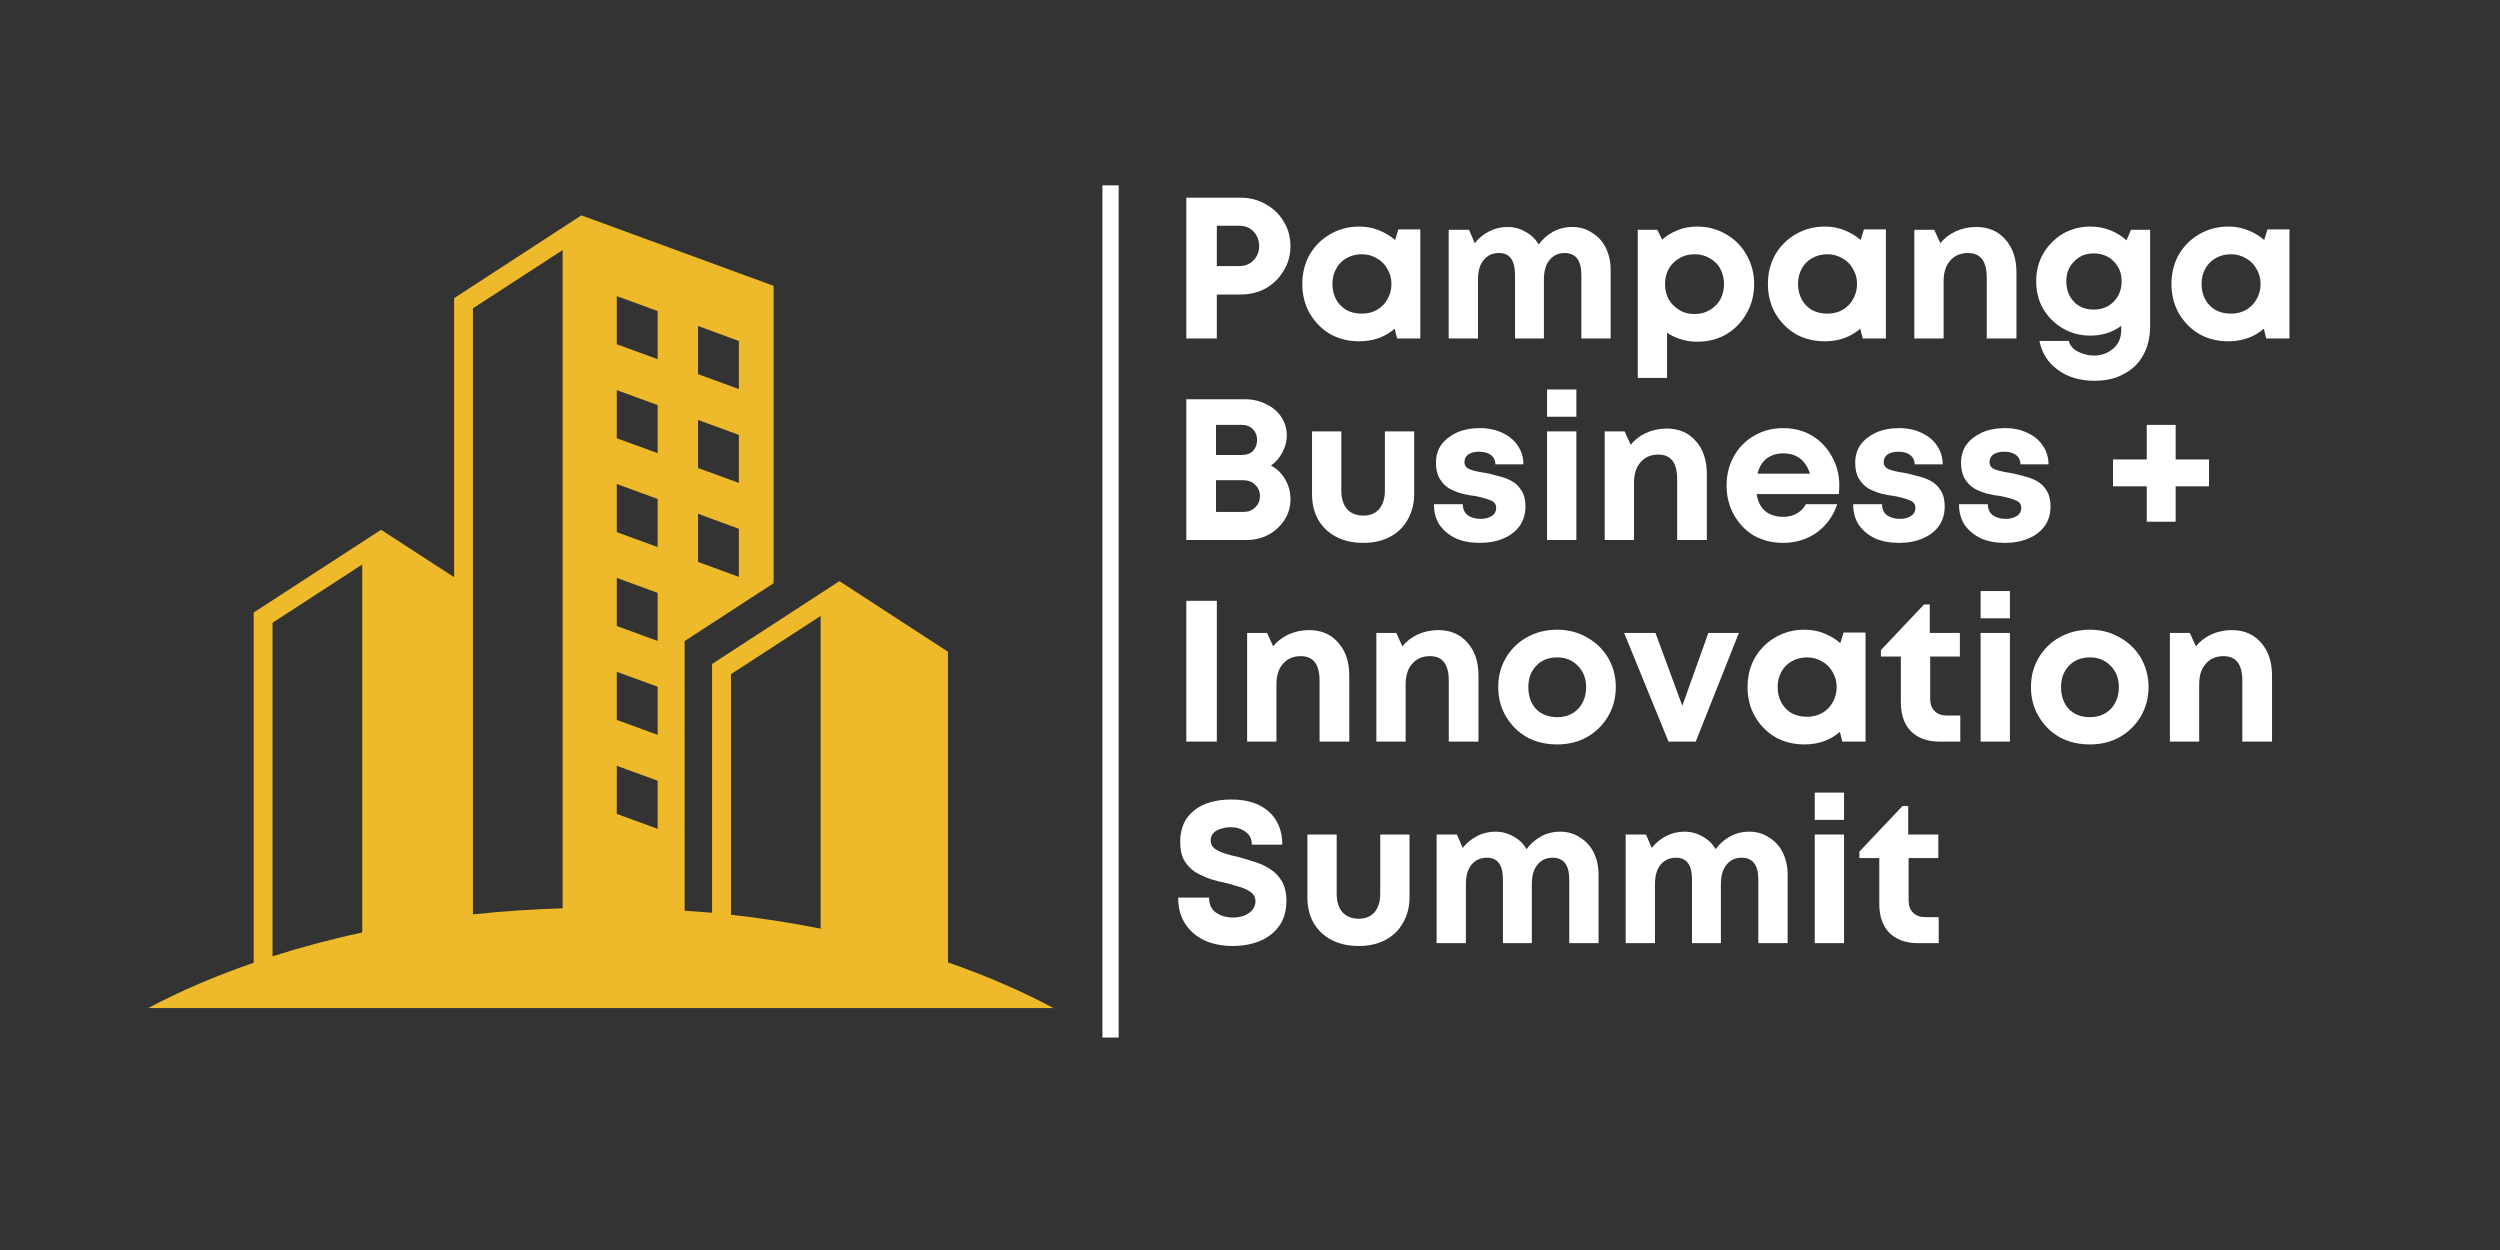 <svg xmlns="http://www.w3.org/2000/svg" xmlns:xlink="http://www.w3.org/1999/xlink" width="128" zoomAndPan="magnify" viewBox="0 0 96 48" height="64" preserveAspectRatio="xMidYMid meet" version="1.0"><rect x="0" y="0" width="96" height="48" fill="#333333" stroke="none"/><defs><g/><clipPath id="0d2ec6ec9b"><path d="M 5.68 8.098 L 40.562 8.098 L 40.562 38.824 L 5.68 38.824 Z M 5.68 8.098 " clip-rule="nonzero"/></clipPath></defs><path stroke-linecap="butt" transform="matrix(0, -0.208, 0.208, 0, 42.332, 39.84)" fill="none" stroke-linejoin="miter" d="M -0 1.505 L 157.32 1.505 " stroke="#ffffff" stroke-width="3" stroke-opacity="1" stroke-miterlimit="4"/><g clip-path="url(#0d2ec6ec9b)"><path fill="#eeba2b" d="M 23.684 29.406 L 23.684 31.254 L 25.254 31.828 L 25.254 29.98 Z M 23.684 25.797 L 23.684 27.645 L 25.254 28.219 L 25.254 26.371 Z M 31.512 23.652 L 28.07 25.887 L 28.07 35.125 C 29.242 35.258 30.391 35.438 31.512 35.66 Z M 23.684 22.191 L 23.684 24.039 L 25.254 24.613 L 25.254 22.766 Z M 13.91 21.676 L 10.465 23.914 L 10.465 36.723 C 11.566 36.371 12.719 36.062 13.91 35.809 Z M 26.805 19.73 L 26.805 21.578 L 28.371 22.152 L 28.371 20.305 Z M 23.684 18.586 L 23.684 20.434 L 25.254 21.008 L 25.254 19.16 Z M 26.805 16.125 L 26.805 17.973 L 28.371 18.543 L 28.371 16.699 Z M 23.684 14.98 L 23.684 16.828 L 25.254 17.402 L 25.254 15.555 Z M 26.805 12.516 L 26.805 14.367 L 28.371 14.941 L 28.371 13.094 Z M 23.684 11.371 L 23.684 13.219 L 25.254 13.793 L 25.254 11.945 Z M 21.605 9.602 L 18.16 11.84 L 18.16 35.113 C 19.297 34.992 20.445 34.914 21.605 34.879 Z M 22.324 8.27 L 29.707 10.977 L 29.707 22.395 L 26.289 24.617 L 26.289 34.973 C 26.641 34.992 26.992 35.02 27.344 35.051 L 27.344 25.496 L 32.234 22.316 L 36.402 25.027 L 36.402 36.957 C 37.863 37.465 39.223 38.051 40.457 38.711 L 5.688 38.711 C 6.922 38.055 8.281 37.473 9.742 36.969 L 9.742 23.52 L 14.633 20.344 L 17.438 22.164 L 17.438 11.449 Z M 22.324 8.27 " fill-opacity="1" fill-rule="evenodd"/></g><g fill="#ffffff" fill-opacity="1"><g transform="translate(44.929, 12.997)"><g><path d="M 2.703 -5.406 C 3.066 -5.406 3.391 -5.32 3.672 -5.156 C 3.961 -5 4.191 -4.781 4.359 -4.5 C 4.535 -4.219 4.625 -3.898 4.625 -3.547 C 4.625 -3.191 4.535 -2.875 4.359 -2.594 C 4.191 -2.312 3.961 -2.086 3.672 -1.922 C 3.391 -1.766 3.066 -1.688 2.703 -1.688 L 1.797 -1.688 L 1.797 0 L 0.625 0 L 0.625 -5.406 Z M 2.656 -2.781 C 2.883 -2.781 3.066 -2.852 3.203 -3 C 3.348 -3.145 3.422 -3.328 3.422 -3.547 C 3.422 -3.773 3.348 -3.961 3.203 -4.109 C 3.066 -4.254 2.883 -4.328 2.656 -4.328 L 1.797 -4.328 L 1.797 -2.781 Z M 2.656 -2.781 "/></g></g></g><g fill="#ffffff" fill-opacity="1"><g transform="translate(49.743, 12.997)"><g><path d="M 3.953 -4.188 L 4.797 -4.188 L 4.797 0 L 3.906 0 L 3.812 -0.375 C 3.633 -0.219 3.43 -0.098 3.203 -0.016 C 2.973 0.066 2.723 0.109 2.453 0.109 C 2.035 0.109 1.66 0.016 1.328 -0.172 C 1.004 -0.367 0.742 -0.633 0.547 -0.969 C 0.359 -1.301 0.266 -1.676 0.266 -2.094 C 0.266 -2.508 0.359 -2.883 0.547 -3.219 C 0.742 -3.551 1.004 -3.812 1.328 -4 C 1.66 -4.195 2.035 -4.297 2.453 -4.297 C 2.723 -4.297 2.973 -4.25 3.203 -4.156 C 3.441 -4.062 3.648 -3.938 3.828 -3.781 Z M 2.547 -0.953 C 2.766 -0.953 2.957 -1 3.125 -1.094 C 3.301 -1.195 3.438 -1.332 3.531 -1.5 C 3.633 -1.676 3.688 -1.875 3.688 -2.094 C 3.688 -2.312 3.633 -2.504 3.531 -2.672 C 3.438 -2.848 3.301 -2.984 3.125 -3.078 C 2.957 -3.18 2.766 -3.234 2.547 -3.234 C 2.328 -3.234 2.129 -3.18 1.953 -3.078 C 1.785 -2.984 1.656 -2.848 1.562 -2.672 C 1.469 -2.504 1.422 -2.312 1.422 -2.094 C 1.422 -1.875 1.469 -1.676 1.562 -1.5 C 1.656 -1.332 1.785 -1.195 1.953 -1.094 C 2.129 -1 2.328 -0.953 2.547 -0.953 Z M 2.547 -0.953 "/></g></g></g><g fill="#ffffff" fill-opacity="1"><g transform="translate(55.083, 12.997)"><g><path d="M 5.297 -4.281 C 5.578 -4.281 5.828 -4.207 6.047 -4.062 C 6.273 -3.926 6.453 -3.734 6.578 -3.484 C 6.703 -3.234 6.766 -2.945 6.766 -2.625 L 6.766 0 L 5.641 0 L 5.641 -2.438 C 5.641 -3 5.426 -3.281 5 -3.281 C 4.758 -3.281 4.566 -3.191 4.422 -3.016 C 4.273 -2.836 4.203 -2.586 4.203 -2.266 L 4.203 0 L 3.094 0 L 3.094 -2.438 C 3.094 -3 2.891 -3.281 2.484 -3.281 C 2.234 -3.281 2.035 -3.191 1.891 -3.016 C 1.742 -2.836 1.672 -2.586 1.672 -2.266 L 1.672 0 L 0.547 0 L 0.547 -4.172 L 1.328 -4.172 L 1.547 -3.656 C 1.691 -3.844 1.875 -3.992 2.094 -4.109 C 2.312 -4.223 2.547 -4.281 2.797 -4.281 C 3.055 -4.281 3.289 -4.219 3.5 -4.094 C 3.719 -3.977 3.883 -3.816 4 -3.609 C 4.145 -3.805 4.328 -3.969 4.547 -4.094 C 4.773 -4.219 5.023 -4.281 5.297 -4.281 Z M 5.297 -4.281 "/></g></g></g><g fill="#ffffff" fill-opacity="1"><g transform="translate(62.343, 12.997)"><g><path d="M 2.828 -4.297 C 3.242 -4.297 3.613 -4.195 3.938 -4 C 4.27 -3.812 4.531 -3.551 4.719 -3.219 C 4.914 -2.883 5.016 -2.508 5.016 -2.094 C 5.016 -1.664 4.914 -1.285 4.719 -0.953 C 4.531 -0.617 4.27 -0.352 3.938 -0.156 C 3.613 0.031 3.242 0.125 2.828 0.125 C 2.609 0.125 2.398 0.094 2.203 0.031 C 2.004 -0.031 1.828 -0.113 1.672 -0.219 L 1.672 1.516 L 0.547 1.516 L 0.547 -4.172 L 1.297 -4.172 L 1.484 -3.797 C 1.66 -3.953 1.859 -4.07 2.078 -4.156 C 2.305 -4.25 2.555 -4.297 2.828 -4.297 Z M 2.734 -0.938 C 2.953 -0.938 3.145 -0.988 3.312 -1.094 C 3.488 -1.195 3.625 -1.332 3.719 -1.5 C 3.812 -1.676 3.859 -1.875 3.859 -2.094 C 3.859 -2.301 3.812 -2.492 3.719 -2.672 C 3.625 -2.848 3.488 -2.984 3.312 -3.078 C 3.145 -3.18 2.953 -3.234 2.734 -3.234 C 2.504 -3.234 2.305 -3.18 2.141 -3.078 C 1.973 -2.984 1.836 -2.848 1.734 -2.672 C 1.641 -2.492 1.594 -2.301 1.594 -2.094 C 1.594 -1.875 1.641 -1.676 1.734 -1.5 C 1.836 -1.332 1.973 -1.195 2.141 -1.094 C 2.305 -0.988 2.504 -0.938 2.734 -0.938 Z M 2.734 -0.938 "/></g></g></g><g fill="#ffffff" fill-opacity="1"><g transform="translate(67.622, 12.997)"><g><path d="M 3.953 -4.188 L 4.797 -4.188 L 4.797 0 L 3.906 0 L 3.812 -0.375 C 3.633 -0.219 3.43 -0.098 3.203 -0.016 C 2.973 0.066 2.723 0.109 2.453 0.109 C 2.035 0.109 1.66 0.016 1.328 -0.172 C 1.004 -0.367 0.742 -0.633 0.547 -0.969 C 0.359 -1.301 0.266 -1.676 0.266 -2.094 C 0.266 -2.508 0.359 -2.883 0.547 -3.219 C 0.742 -3.551 1.004 -3.812 1.328 -4 C 1.66 -4.195 2.035 -4.297 2.453 -4.297 C 2.723 -4.297 2.973 -4.25 3.203 -4.156 C 3.441 -4.062 3.648 -3.938 3.828 -3.781 Z M 2.547 -0.953 C 2.766 -0.953 2.957 -1 3.125 -1.094 C 3.301 -1.195 3.438 -1.332 3.531 -1.5 C 3.633 -1.676 3.688 -1.875 3.688 -2.094 C 3.688 -2.312 3.633 -2.504 3.531 -2.672 C 3.438 -2.848 3.301 -2.984 3.125 -3.078 C 2.957 -3.18 2.766 -3.234 2.547 -3.234 C 2.328 -3.234 2.129 -3.18 1.953 -3.078 C 1.785 -2.984 1.656 -2.848 1.562 -2.672 C 1.469 -2.504 1.422 -2.312 1.422 -2.094 C 1.422 -1.875 1.469 -1.676 1.562 -1.5 C 1.656 -1.332 1.785 -1.195 1.953 -1.094 C 2.129 -1 2.328 -0.953 2.547 -0.953 Z M 2.547 -0.953 "/></g></g></g><g fill="#ffffff" fill-opacity="1"><g transform="translate(72.963, 12.997)"><g><path d="M 2.922 -4.281 C 3.398 -4.281 3.773 -4.117 4.047 -3.797 C 4.328 -3.484 4.469 -3.062 4.469 -2.531 L 4.469 0 L 3.328 0 L 3.328 -2.344 C 3.328 -2.969 3.086 -3.281 2.609 -3.281 C 2.316 -3.281 2.086 -3.18 1.922 -2.984 C 1.754 -2.797 1.672 -2.535 1.672 -2.203 L 1.672 0 L 0.547 0 L 0.547 -4.172 L 1.312 -4.172 L 1.547 -3.656 C 1.691 -3.844 1.883 -3.992 2.125 -4.109 C 2.375 -4.223 2.641 -4.281 2.922 -4.281 Z M 2.922 -4.281 "/></g></g></g><g fill="#ffffff" fill-opacity="1"><g transform="translate(77.924, 12.997)"><g><path d="M 3.906 -4.172 L 4.641 -4.172 L 4.641 -0.484 C 4.641 -0.047 4.551 0.328 4.375 0.641 C 4.207 0.953 3.961 1.191 3.641 1.359 C 3.328 1.535 2.953 1.625 2.516 1.625 C 1.941 1.625 1.469 1.484 1.094 1.203 C 0.719 0.93 0.484 0.562 0.391 0.094 L 1.516 0.094 C 1.566 0.281 1.691 0.422 1.891 0.516 C 2.086 0.609 2.285 0.656 2.484 0.656 C 2.773 0.656 3.02 0.566 3.219 0.391 C 3.426 0.223 3.531 -0.016 3.531 -0.328 L 3.531 -0.484 C 3.363 -0.359 3.18 -0.266 2.984 -0.203 C 2.785 -0.141 2.57 -0.109 2.344 -0.109 C 1.957 -0.109 1.602 -0.203 1.281 -0.391 C 0.969 -0.578 0.719 -0.828 0.531 -1.141 C 0.352 -1.453 0.266 -1.805 0.266 -2.203 C 0.266 -2.586 0.352 -2.938 0.531 -3.25 C 0.719 -3.57 0.969 -3.828 1.281 -4.016 C 1.602 -4.203 1.957 -4.297 2.344 -4.297 C 2.613 -4.297 2.867 -4.25 3.109 -4.156 C 3.348 -4.062 3.555 -3.93 3.734 -3.766 Z M 2.469 -1.109 C 2.781 -1.109 3.035 -1.207 3.234 -1.406 C 3.441 -1.613 3.547 -1.879 3.547 -2.203 C 3.547 -2.504 3.445 -2.754 3.25 -2.953 C 3.051 -3.16 2.789 -3.266 2.469 -3.266 C 2.164 -3.266 1.914 -3.16 1.719 -2.953 C 1.52 -2.754 1.422 -2.504 1.422 -2.203 C 1.422 -1.879 1.52 -1.613 1.719 -1.406 C 1.914 -1.207 2.164 -1.109 2.469 -1.109 Z M 2.469 -1.109 "/></g></g></g><g fill="#ffffff" fill-opacity="1"><g transform="translate(83.118, 12.997)"><g><path d="M 3.953 -4.188 L 4.797 -4.188 L 4.797 0 L 3.906 0 L 3.812 -0.375 C 3.633 -0.219 3.43 -0.098 3.203 -0.016 C 2.973 0.066 2.723 0.109 2.453 0.109 C 2.035 0.109 1.66 0.016 1.328 -0.172 C 1.004 -0.367 0.742 -0.633 0.547 -0.969 C 0.359 -1.301 0.266 -1.676 0.266 -2.094 C 0.266 -2.508 0.359 -2.883 0.547 -3.219 C 0.742 -3.551 1.004 -3.812 1.328 -4 C 1.66 -4.195 2.035 -4.297 2.453 -4.297 C 2.723 -4.297 2.973 -4.25 3.203 -4.156 C 3.441 -4.062 3.648 -3.938 3.828 -3.781 Z M 2.547 -0.953 C 2.766 -0.953 2.957 -1 3.125 -1.094 C 3.301 -1.195 3.438 -1.332 3.531 -1.5 C 3.633 -1.676 3.688 -1.875 3.688 -2.094 C 3.688 -2.312 3.633 -2.504 3.531 -2.672 C 3.438 -2.848 3.301 -2.984 3.125 -3.078 C 2.957 -3.18 2.766 -3.234 2.547 -3.234 C 2.328 -3.234 2.129 -3.18 1.953 -3.078 C 1.785 -2.984 1.656 -2.848 1.562 -2.672 C 1.469 -2.504 1.422 -2.312 1.422 -2.094 C 1.422 -1.875 1.469 -1.676 1.562 -1.5 C 1.656 -1.332 1.785 -1.195 1.953 -1.094 C 2.129 -1 2.328 -0.953 2.547 -0.953 Z M 2.547 -0.953 "/></g></g></g><g fill="#ffffff" fill-opacity="1"><g transform="translate(44.929, 20.737)"><g><path d="M 3.875 -2.859 C 4.113 -2.734 4.297 -2.555 4.422 -2.328 C 4.555 -2.109 4.625 -1.852 4.625 -1.562 C 4.625 -1.27 4.547 -1.004 4.391 -0.766 C 4.242 -0.535 4.039 -0.348 3.781 -0.203 C 3.52 -0.066 3.234 0 2.922 0 L 0.625 0 L 0.625 -5.406 L 2.859 -5.406 C 3.172 -5.406 3.445 -5.344 3.688 -5.219 C 3.938 -5.102 4.129 -4.941 4.266 -4.734 C 4.41 -4.523 4.484 -4.285 4.484 -4.016 C 4.484 -3.785 4.426 -3.566 4.312 -3.359 C 4.207 -3.16 4.062 -2.992 3.875 -2.859 Z M 3.344 -3.844 C 3.344 -4.008 3.289 -4.145 3.188 -4.25 C 3.082 -4.363 2.938 -4.422 2.75 -4.422 L 1.766 -4.422 L 1.766 -3.266 L 2.75 -3.266 C 2.938 -3.266 3.082 -3.316 3.188 -3.422 C 3.289 -3.535 3.344 -3.676 3.344 -3.844 Z M 2.812 -1.078 C 3 -1.078 3.148 -1.133 3.266 -1.25 C 3.391 -1.363 3.453 -1.508 3.453 -1.688 C 3.453 -1.863 3.391 -2.008 3.266 -2.125 C 3.148 -2.238 3 -2.297 2.812 -2.297 L 1.766 -2.297 L 1.766 -1.078 Z M 2.812 -1.078 "/></g></g></g><g fill="#ffffff" fill-opacity="1"><g transform="translate(49.898, 20.737)"><g><path d="M 2.453 0.109 C 2.055 0.109 1.707 0.031 1.406 -0.125 C 1.113 -0.281 0.883 -0.5 0.719 -0.781 C 0.562 -1.062 0.484 -1.391 0.484 -1.766 L 0.484 -4.172 L 1.609 -4.172 L 1.609 -1.891 C 1.609 -1.598 1.68 -1.363 1.828 -1.188 C 1.984 -1.02 2.191 -0.938 2.453 -0.938 C 2.711 -0.938 2.914 -1.02 3.062 -1.188 C 3.207 -1.363 3.281 -1.598 3.281 -1.891 L 3.281 -4.172 L 4.406 -4.172 L 4.406 -1.766 C 4.406 -1.391 4.32 -1.062 4.156 -0.781 C 4 -0.5 3.773 -0.281 3.484 -0.125 C 3.191 0.031 2.848 0.109 2.453 0.109 Z M 2.453 0.109 "/></g></g></g><g fill="#ffffff" fill-opacity="1"><g transform="translate(54.797, 20.737)"><g><path d="M 2.031 0.109 C 1.676 0.109 1.367 0.051 1.109 -0.062 C 0.848 -0.188 0.641 -0.359 0.484 -0.578 C 0.336 -0.805 0.266 -1.07 0.266 -1.375 L 1.375 -1.375 C 1.375 -1.188 1.438 -1.047 1.562 -0.953 C 1.695 -0.859 1.863 -0.812 2.062 -0.812 C 2.227 -0.812 2.367 -0.848 2.484 -0.922 C 2.598 -0.992 2.656 -1.098 2.656 -1.234 C 2.656 -1.379 2.578 -1.477 2.422 -1.531 C 2.266 -1.594 2.078 -1.645 1.859 -1.688 C 1.691 -1.707 1.52 -1.738 1.344 -1.781 C 1.164 -1.832 1 -1.898 0.844 -1.984 C 0.695 -2.078 0.578 -2.203 0.484 -2.359 C 0.391 -2.516 0.344 -2.719 0.344 -2.969 C 0.344 -3.227 0.41 -3.457 0.547 -3.656 C 0.691 -3.852 0.891 -4.008 1.141 -4.125 C 1.391 -4.238 1.688 -4.297 2.031 -4.297 C 2.363 -4.297 2.656 -4.234 2.906 -4.109 C 3.156 -3.992 3.348 -3.832 3.484 -3.625 C 3.629 -3.414 3.703 -3.176 3.703 -2.906 L 2.625 -2.906 C 2.625 -3.062 2.566 -3.18 2.453 -3.266 C 2.348 -3.348 2.195 -3.391 2 -3.391 C 1.82 -3.391 1.68 -3.352 1.578 -3.281 C 1.484 -3.207 1.438 -3.113 1.438 -3 C 1.438 -2.852 1.516 -2.754 1.672 -2.703 C 1.828 -2.648 2.016 -2.609 2.234 -2.578 C 2.398 -2.547 2.57 -2.504 2.75 -2.453 C 2.938 -2.41 3.102 -2.348 3.25 -2.266 C 3.406 -2.18 3.531 -2.062 3.625 -1.906 C 3.727 -1.75 3.781 -1.547 3.781 -1.297 C 3.781 -1.004 3.707 -0.754 3.562 -0.547 C 3.414 -0.336 3.207 -0.176 2.938 -0.062 C 2.676 0.051 2.375 0.109 2.031 0.109 Z M 2.031 0.109 "/></g></g></g><g fill="#ffffff" fill-opacity="1"><g transform="translate(58.86, 20.737)"><g><path d="M 0.547 -4.734 L 0.547 -5.781 L 1.672 -5.781 L 1.672 -4.734 Z M 0.547 0 L 0.547 -4.172 L 1.672 -4.172 L 1.672 0 Z M 0.547 0 "/></g></g></g><g fill="#ffffff" fill-opacity="1"><g transform="translate(61.074, 20.737)"><g><path d="M 2.922 -4.281 C 3.398 -4.281 3.773 -4.117 4.047 -3.797 C 4.328 -3.484 4.469 -3.062 4.469 -2.531 L 4.469 0 L 3.328 0 L 3.328 -2.344 C 3.328 -2.969 3.086 -3.281 2.609 -3.281 C 2.316 -3.281 2.086 -3.18 1.922 -2.984 C 1.754 -2.797 1.672 -2.535 1.672 -2.203 L 1.672 0 L 0.547 0 L 0.547 -4.172 L 1.312 -4.172 L 1.547 -3.656 C 1.691 -3.844 1.883 -3.992 2.125 -4.109 C 2.375 -4.223 2.641 -4.281 2.922 -4.281 Z M 2.922 -4.281 "/></g></g></g><g fill="#ffffff" fill-opacity="1"><g transform="translate(66.035, 20.737)"><g><path d="M 4.594 -2.109 C 4.594 -1.992 4.586 -1.879 4.578 -1.766 L 1.422 -1.766 C 1.461 -1.484 1.57 -1.266 1.75 -1.109 C 1.938 -0.961 2.164 -0.891 2.438 -0.891 C 2.633 -0.891 2.805 -0.93 2.953 -1.016 C 3.109 -1.098 3.227 -1.219 3.312 -1.375 L 4.516 -1.375 C 4.359 -0.914 4.094 -0.551 3.719 -0.281 C 3.344 -0.02 2.914 0.109 2.438 0.109 C 2.02 0.109 1.645 0.016 1.312 -0.172 C 0.988 -0.367 0.734 -0.633 0.547 -0.969 C 0.359 -1.301 0.266 -1.676 0.266 -2.094 C 0.266 -2.508 0.359 -2.883 0.547 -3.219 C 0.734 -3.551 0.988 -3.812 1.312 -4 C 1.645 -4.195 2.02 -4.297 2.438 -4.297 C 2.863 -4.297 3.238 -4.195 3.562 -4 C 3.883 -3.801 4.133 -3.535 4.312 -3.203 C 4.5 -2.867 4.594 -2.504 4.594 -2.109 Z M 2.438 -3.328 C 2.188 -3.328 1.973 -3.258 1.797 -3.125 C 1.629 -2.988 1.516 -2.797 1.453 -2.547 L 3.469 -2.547 C 3.301 -3.066 2.957 -3.328 2.438 -3.328 Z M 2.438 -3.328 "/></g></g></g><g fill="#ffffff" fill-opacity="1"><g transform="translate(70.896, 20.737)"><g><path d="M 2.031 0.109 C 1.676 0.109 1.367 0.051 1.109 -0.062 C 0.848 -0.188 0.641 -0.359 0.484 -0.578 C 0.336 -0.805 0.266 -1.07 0.266 -1.375 L 1.375 -1.375 C 1.375 -1.188 1.438 -1.047 1.562 -0.953 C 1.695 -0.859 1.863 -0.812 2.062 -0.812 C 2.227 -0.812 2.367 -0.848 2.484 -0.922 C 2.598 -0.992 2.656 -1.098 2.656 -1.234 C 2.656 -1.379 2.578 -1.477 2.422 -1.531 C 2.266 -1.594 2.078 -1.645 1.859 -1.688 C 1.691 -1.707 1.52 -1.738 1.344 -1.781 C 1.164 -1.832 1 -1.898 0.844 -1.984 C 0.695 -2.078 0.578 -2.203 0.484 -2.359 C 0.391 -2.516 0.344 -2.719 0.344 -2.969 C 0.344 -3.227 0.41 -3.457 0.547 -3.656 C 0.691 -3.852 0.891 -4.008 1.141 -4.125 C 1.391 -4.238 1.688 -4.297 2.031 -4.297 C 2.363 -4.297 2.656 -4.234 2.906 -4.109 C 3.156 -3.992 3.348 -3.832 3.484 -3.625 C 3.629 -3.414 3.703 -3.176 3.703 -2.906 L 2.625 -2.906 C 2.625 -3.062 2.566 -3.18 2.453 -3.266 C 2.348 -3.348 2.195 -3.391 2 -3.391 C 1.82 -3.391 1.68 -3.352 1.578 -3.281 C 1.484 -3.207 1.438 -3.113 1.438 -3 C 1.438 -2.852 1.516 -2.754 1.672 -2.703 C 1.828 -2.648 2.016 -2.609 2.234 -2.578 C 2.398 -2.547 2.57 -2.504 2.75 -2.453 C 2.938 -2.41 3.102 -2.348 3.25 -2.266 C 3.406 -2.18 3.531 -2.062 3.625 -1.906 C 3.727 -1.75 3.781 -1.547 3.781 -1.297 C 3.781 -1.004 3.707 -0.754 3.562 -0.547 C 3.414 -0.336 3.207 -0.176 2.938 -0.062 C 2.676 0.051 2.375 0.109 2.031 0.109 Z M 2.031 0.109 "/></g></g></g><g fill="#ffffff" fill-opacity="1"><g transform="translate(74.96, 20.737)"><g><path d="M 2.031 0.109 C 1.676 0.109 1.367 0.051 1.109 -0.062 C 0.848 -0.188 0.641 -0.359 0.484 -0.578 C 0.336 -0.805 0.266 -1.07 0.266 -1.375 L 1.375 -1.375 C 1.375 -1.188 1.438 -1.047 1.562 -0.953 C 1.695 -0.859 1.863 -0.812 2.062 -0.812 C 2.227 -0.812 2.367 -0.848 2.484 -0.922 C 2.598 -0.992 2.656 -1.098 2.656 -1.234 C 2.656 -1.379 2.578 -1.477 2.422 -1.531 C 2.266 -1.594 2.078 -1.645 1.859 -1.688 C 1.691 -1.707 1.52 -1.738 1.344 -1.781 C 1.164 -1.832 1 -1.898 0.844 -1.984 C 0.695 -2.078 0.578 -2.203 0.484 -2.359 C 0.391 -2.516 0.344 -2.719 0.344 -2.969 C 0.344 -3.227 0.41 -3.457 0.547 -3.656 C 0.691 -3.852 0.891 -4.008 1.141 -4.125 C 1.391 -4.238 1.688 -4.297 2.031 -4.297 C 2.363 -4.297 2.656 -4.234 2.906 -4.109 C 3.156 -3.992 3.348 -3.832 3.484 -3.625 C 3.629 -3.414 3.703 -3.176 3.703 -2.906 L 2.625 -2.906 C 2.625 -3.062 2.566 -3.18 2.453 -3.266 C 2.348 -3.348 2.195 -3.391 2 -3.391 C 1.82 -3.391 1.68 -3.352 1.578 -3.281 C 1.484 -3.207 1.438 -3.113 1.438 -3 C 1.438 -2.852 1.516 -2.754 1.672 -2.703 C 1.828 -2.648 2.016 -2.609 2.234 -2.578 C 2.398 -2.547 2.57 -2.504 2.75 -2.453 C 2.938 -2.41 3.102 -2.348 3.25 -2.266 C 3.406 -2.18 3.531 -2.062 3.625 -1.906 C 3.727 -1.75 3.781 -1.547 3.781 -1.297 C 3.781 -1.004 3.707 -0.754 3.562 -0.547 C 3.414 -0.336 3.207 -0.176 2.938 -0.062 C 2.676 0.051 2.375 0.109 2.031 0.109 Z M 2.031 0.109 "/></g></g></g><g fill="#ffffff" fill-opacity="1"><g transform="translate(79.023, 20.737)"><g/></g></g><g fill="#ffffff" fill-opacity="1"><g transform="translate(80.873, 20.737)"><g><path d="M 3.953 -3.094 L 3.953 -2.062 L 2.672 -2.062 L 2.672 -0.703 L 1.562 -0.703 L 1.562 -2.062 L 0.266 -2.062 L 0.266 -3.094 L 1.562 -3.094 L 1.562 -4.422 L 2.672 -4.422 L 2.672 -3.094 Z M 3.953 -3.094 "/></g></g></g><g fill="#ffffff" fill-opacity="1"><g transform="translate(44.929, 28.477)"><g><path d="M 0.625 0 L 0.625 -5.406 L 1.797 -5.406 L 1.797 0 Z M 0.625 0 "/></g></g></g><g fill="#ffffff" fill-opacity="1"><g transform="translate(47.343, 28.477)"><g><path d="M 2.922 -4.281 C 3.398 -4.281 3.773 -4.117 4.047 -3.797 C 4.328 -3.484 4.469 -3.062 4.469 -2.531 L 4.469 0 L 3.328 0 L 3.328 -2.344 C 3.328 -2.969 3.086 -3.281 2.609 -3.281 C 2.316 -3.281 2.086 -3.18 1.922 -2.984 C 1.754 -2.797 1.672 -2.535 1.672 -2.203 L 1.672 0 L 0.547 0 L 0.547 -4.172 L 1.312 -4.172 L 1.547 -3.656 C 1.691 -3.844 1.883 -3.992 2.125 -4.109 C 2.375 -4.223 2.641 -4.281 2.922 -4.281 Z M 2.922 -4.281 "/></g></g></g><g fill="#ffffff" fill-opacity="1"><g transform="translate(52.305, 28.477)"><g><path d="M 2.922 -4.281 C 3.398 -4.281 3.773 -4.117 4.047 -3.797 C 4.328 -3.484 4.469 -3.062 4.469 -2.531 L 4.469 0 L 3.328 0 L 3.328 -2.344 C 3.328 -2.969 3.086 -3.281 2.609 -3.281 C 2.316 -3.281 2.086 -3.18 1.922 -2.984 C 1.754 -2.797 1.672 -2.535 1.672 -2.203 L 1.672 0 L 0.547 0 L 0.547 -4.172 L 1.312 -4.172 L 1.547 -3.656 C 1.691 -3.844 1.883 -3.992 2.125 -4.109 C 2.375 -4.223 2.641 -4.281 2.922 -4.281 Z M 2.922 -4.281 "/></g></g></g><g fill="#ffffff" fill-opacity="1"><g transform="translate(57.266, 28.477)"><g><path d="M 2.531 0.109 C 2.094 0.109 1.703 0.016 1.359 -0.172 C 1.023 -0.367 0.758 -0.633 0.562 -0.969 C 0.363 -1.301 0.266 -1.676 0.266 -2.094 C 0.266 -2.508 0.363 -2.883 0.562 -3.219 C 0.758 -3.551 1.023 -3.812 1.359 -4 C 1.703 -4.195 2.094 -4.297 2.531 -4.297 C 2.957 -4.297 3.336 -4.195 3.672 -4 C 4.016 -3.812 4.285 -3.551 4.484 -3.219 C 4.68 -2.883 4.781 -2.508 4.781 -2.094 C 4.781 -1.676 4.68 -1.301 4.484 -0.969 C 4.285 -0.633 4.016 -0.367 3.672 -0.172 C 3.336 0.016 2.957 0.109 2.531 0.109 Z M 2.531 -0.938 C 2.852 -0.938 3.117 -1.039 3.328 -1.25 C 3.535 -1.469 3.641 -1.75 3.641 -2.094 C 3.641 -2.426 3.535 -2.695 3.328 -2.906 C 3.117 -3.125 2.852 -3.234 2.531 -3.234 C 2.195 -3.234 1.926 -3.125 1.719 -2.906 C 1.52 -2.695 1.422 -2.426 1.422 -2.094 C 1.422 -1.75 1.52 -1.469 1.719 -1.25 C 1.926 -1.039 2.195 -0.938 2.531 -0.938 Z M 2.531 -0.938 "/></g></g></g><g fill="#ffffff" fill-opacity="1"><g transform="translate(62.32, 28.477)"><g><path d="M 3.281 -4.172 L 4.453 -4.172 L 2.797 0 L 1.75 0 L 0.047 -4.172 L 1.25 -4.172 L 2.281 -1.375 Z M 3.281 -4.172 "/></g></g></g><g fill="#ffffff" fill-opacity="1"><g transform="translate(66.84, 28.477)"><g><path d="M 3.953 -4.188 L 4.797 -4.188 L 4.797 0 L 3.906 0 L 3.812 -0.375 C 3.633 -0.219 3.43 -0.098 3.203 -0.016 C 2.973 0.066 2.723 0.109 2.453 0.109 C 2.035 0.109 1.66 0.016 1.328 -0.172 C 1.004 -0.367 0.742 -0.633 0.547 -0.969 C 0.359 -1.301 0.266 -1.676 0.266 -2.094 C 0.266 -2.508 0.359 -2.883 0.547 -3.219 C 0.742 -3.551 1.004 -3.812 1.328 -4 C 1.66 -4.195 2.035 -4.297 2.453 -4.297 C 2.723 -4.297 2.973 -4.25 3.203 -4.156 C 3.441 -4.062 3.648 -3.938 3.828 -3.781 Z M 2.547 -0.953 C 2.766 -0.953 2.957 -1 3.125 -1.094 C 3.301 -1.195 3.438 -1.332 3.531 -1.5 C 3.633 -1.676 3.688 -1.875 3.688 -2.094 C 3.688 -2.312 3.633 -2.504 3.531 -2.672 C 3.438 -2.848 3.301 -2.984 3.125 -3.078 C 2.957 -3.18 2.766 -3.234 2.547 -3.234 C 2.328 -3.234 2.129 -3.18 1.953 -3.078 C 1.785 -2.984 1.656 -2.848 1.562 -2.672 C 1.469 -2.504 1.422 -2.312 1.422 -2.094 C 1.422 -1.875 1.469 -1.676 1.562 -1.5 C 1.656 -1.332 1.785 -1.195 1.953 -1.094 C 2.129 -1 2.328 -0.953 2.547 -0.953 Z M 2.547 -0.953 "/></g></g></g><g fill="#ffffff" fill-opacity="1"><g transform="translate(72.181, 28.477)"><g><path d="M 2.578 -1 L 3.094 -1 L 3.094 0 L 2.297 0 C 1.836 0 1.473 -0.129 1.203 -0.391 C 0.941 -0.66 0.812 -1.031 0.812 -1.5 L 0.812 -3.266 L 0.047 -3.266 L 0.047 -3.516 L 1.703 -5.266 L 1.922 -5.266 L 1.922 -4.172 L 3.078 -4.172 L 3.078 -3.266 L 1.938 -3.266 L 1.938 -1.641 C 1.938 -1.441 1.992 -1.285 2.109 -1.172 C 2.223 -1.055 2.379 -1 2.578 -1 Z M 2.578 -1 "/></g></g></g><g fill="#ffffff" fill-opacity="1"><g transform="translate(75.509, 28.477)"><g><path d="M 0.547 -4.734 L 0.547 -5.781 L 1.672 -5.781 L 1.672 -4.734 Z M 0.547 0 L 0.547 -4.172 L 1.672 -4.172 L 1.672 0 Z M 0.547 0 "/></g></g></g><g fill="#ffffff" fill-opacity="1"><g transform="translate(77.723, 28.477)"><g><path d="M 2.531 0.109 C 2.094 0.109 1.703 0.016 1.359 -0.172 C 1.023 -0.367 0.758 -0.633 0.562 -0.969 C 0.363 -1.301 0.266 -1.676 0.266 -2.094 C 0.266 -2.508 0.363 -2.883 0.562 -3.219 C 0.758 -3.551 1.023 -3.812 1.359 -4 C 1.703 -4.195 2.094 -4.297 2.531 -4.297 C 2.957 -4.297 3.336 -4.195 3.672 -4 C 4.016 -3.812 4.285 -3.551 4.484 -3.219 C 4.68 -2.883 4.781 -2.508 4.781 -2.094 C 4.781 -1.676 4.68 -1.301 4.484 -0.969 C 4.285 -0.633 4.016 -0.367 3.672 -0.172 C 3.336 0.016 2.957 0.109 2.531 0.109 Z M 2.531 -0.938 C 2.852 -0.938 3.117 -1.039 3.328 -1.25 C 3.535 -1.469 3.641 -1.75 3.641 -2.094 C 3.641 -2.426 3.535 -2.695 3.328 -2.906 C 3.117 -3.125 2.852 -3.234 2.531 -3.234 C 2.195 -3.234 1.926 -3.125 1.719 -2.906 C 1.52 -2.695 1.422 -2.426 1.422 -2.094 C 1.422 -1.75 1.52 -1.469 1.719 -1.25 C 1.926 -1.039 2.195 -0.938 2.531 -0.938 Z M 2.531 -0.938 "/></g></g></g><g fill="#ffffff" fill-opacity="1"><g transform="translate(82.777, 28.477)"><g><path d="M 2.922 -4.281 C 3.398 -4.281 3.773 -4.117 4.047 -3.797 C 4.328 -3.484 4.469 -3.062 4.469 -2.531 L 4.469 0 L 3.328 0 L 3.328 -2.344 C 3.328 -2.969 3.086 -3.281 2.609 -3.281 C 2.316 -3.281 2.086 -3.18 1.922 -2.984 C 1.754 -2.797 1.672 -2.535 1.672 -2.203 L 1.672 0 L 0.547 0 L 0.547 -4.172 L 1.312 -4.172 L 1.547 -3.656 C 1.691 -3.844 1.883 -3.992 2.125 -4.109 C 2.375 -4.223 2.641 -4.281 2.922 -4.281 Z M 2.922 -4.281 "/></g></g></g><g fill="#ffffff" fill-opacity="1"><g transform="translate(44.929, 36.217)"><g><path d="M 2.406 0.109 C 2 0.109 1.633 0.035 1.312 -0.109 C 1 -0.266 0.754 -0.477 0.578 -0.75 C 0.398 -1.031 0.312 -1.363 0.312 -1.75 L 1.5 -1.75 C 1.5 -1.488 1.586 -1.297 1.766 -1.172 C 1.953 -1.047 2.164 -0.984 2.406 -0.984 C 2.551 -0.984 2.691 -1.004 2.828 -1.047 C 2.961 -1.098 3.07 -1.172 3.156 -1.266 C 3.238 -1.367 3.281 -1.484 3.281 -1.609 C 3.281 -1.754 3.227 -1.863 3.125 -1.938 C 3.031 -2.02 2.898 -2.086 2.734 -2.141 C 2.566 -2.191 2.391 -2.242 2.203 -2.297 C 1.992 -2.336 1.785 -2.391 1.578 -2.453 C 1.367 -2.523 1.172 -2.613 0.984 -2.719 C 0.805 -2.832 0.66 -2.984 0.547 -3.172 C 0.441 -3.359 0.391 -3.598 0.391 -3.891 C 0.391 -4.41 0.566 -4.812 0.922 -5.094 C 1.273 -5.375 1.754 -5.516 2.359 -5.516 C 2.973 -5.516 3.453 -5.359 3.797 -5.047 C 4.141 -4.734 4.312 -4.312 4.312 -3.781 L 3.141 -3.781 C 3.141 -4.008 3.055 -4.176 2.891 -4.281 C 2.734 -4.395 2.547 -4.453 2.328 -4.453 C 2.141 -4.453 1.961 -4.41 1.797 -4.328 C 1.641 -4.242 1.562 -4.113 1.562 -3.938 C 1.562 -3.812 1.609 -3.711 1.703 -3.641 C 1.797 -3.566 1.922 -3.504 2.078 -3.453 C 2.234 -3.398 2.41 -3.352 2.609 -3.312 C 2.816 -3.258 3.023 -3.195 3.234 -3.125 C 3.453 -3.062 3.656 -2.969 3.844 -2.844 C 4.031 -2.727 4.18 -2.57 4.297 -2.375 C 4.41 -2.176 4.469 -1.926 4.469 -1.625 C 4.469 -1.238 4.375 -0.914 4.188 -0.656 C 4 -0.395 3.75 -0.203 3.438 -0.078 C 3.133 0.047 2.789 0.109 2.406 0.109 Z M 2.406 0.109 "/></g></g></g><g fill="#ffffff" fill-opacity="1"><g transform="translate(49.72, 36.217)"><g><path d="M 2.453 0.109 C 2.055 0.109 1.707 0.031 1.406 -0.125 C 1.113 -0.281 0.883 -0.5 0.719 -0.781 C 0.562 -1.062 0.484 -1.391 0.484 -1.766 L 0.484 -4.172 L 1.609 -4.172 L 1.609 -1.891 C 1.609 -1.598 1.68 -1.363 1.828 -1.188 C 1.984 -1.02 2.191 -0.938 2.453 -0.938 C 2.711 -0.938 2.914 -1.02 3.062 -1.188 C 3.207 -1.363 3.281 -1.598 3.281 -1.891 L 3.281 -4.172 L 4.406 -4.172 L 4.406 -1.766 C 4.406 -1.391 4.32 -1.062 4.156 -0.781 C 4 -0.5 3.773 -0.281 3.484 -0.125 C 3.191 0.031 2.848 0.109 2.453 0.109 Z M 2.453 0.109 "/></g></g></g><g fill="#ffffff" fill-opacity="1"><g transform="translate(54.619, 36.217)"><g><path d="M 5.297 -4.281 C 5.578 -4.281 5.828 -4.207 6.047 -4.062 C 6.273 -3.926 6.453 -3.734 6.578 -3.484 C 6.703 -3.234 6.766 -2.945 6.766 -2.625 L 6.766 0 L 5.641 0 L 5.641 -2.438 C 5.641 -3 5.426 -3.281 5 -3.281 C 4.758 -3.281 4.566 -3.191 4.422 -3.016 C 4.273 -2.836 4.203 -2.586 4.203 -2.266 L 4.203 0 L 3.094 0 L 3.094 -2.438 C 3.094 -3 2.891 -3.281 2.484 -3.281 C 2.234 -3.281 2.035 -3.191 1.891 -3.016 C 1.742 -2.836 1.672 -2.586 1.672 -2.266 L 1.672 0 L 0.547 0 L 0.547 -4.172 L 1.328 -4.172 L 1.547 -3.656 C 1.691 -3.844 1.875 -3.992 2.094 -4.109 C 2.312 -4.223 2.547 -4.281 2.797 -4.281 C 3.055 -4.281 3.289 -4.219 3.5 -4.094 C 3.719 -3.977 3.883 -3.816 4 -3.609 C 4.145 -3.805 4.328 -3.969 4.547 -4.094 C 4.773 -4.219 5.023 -4.281 5.297 -4.281 Z M 5.297 -4.281 "/></g></g></g><g fill="#ffffff" fill-opacity="1"><g transform="translate(61.879, 36.217)"><g><path d="M 5.297 -4.281 C 5.578 -4.281 5.828 -4.207 6.047 -4.062 C 6.273 -3.926 6.453 -3.734 6.578 -3.484 C 6.703 -3.234 6.766 -2.945 6.766 -2.625 L 6.766 0 L 5.641 0 L 5.641 -2.438 C 5.641 -3 5.426 -3.281 5 -3.281 C 4.758 -3.281 4.566 -3.191 4.422 -3.016 C 4.273 -2.836 4.203 -2.586 4.203 -2.266 L 4.203 0 L 3.094 0 L 3.094 -2.438 C 3.094 -3 2.891 -3.281 2.484 -3.281 C 2.234 -3.281 2.035 -3.191 1.891 -3.016 C 1.742 -2.836 1.672 -2.586 1.672 -2.266 L 1.672 0 L 0.547 0 L 0.547 -4.172 L 1.328 -4.172 L 1.547 -3.656 C 1.691 -3.844 1.875 -3.992 2.094 -4.109 C 2.312 -4.223 2.547 -4.281 2.797 -4.281 C 3.055 -4.281 3.289 -4.219 3.5 -4.094 C 3.719 -3.977 3.883 -3.816 4 -3.609 C 4.145 -3.805 4.328 -3.969 4.547 -4.094 C 4.773 -4.219 5.023 -4.281 5.297 -4.281 Z M 5.297 -4.281 "/></g></g></g><g fill="#ffffff" fill-opacity="1"><g transform="translate(69.139, 36.217)"><g><path d="M 0.547 -4.734 L 0.547 -5.781 L 1.672 -5.781 L 1.672 -4.734 Z M 0.547 0 L 0.547 -4.172 L 1.672 -4.172 L 1.672 0 Z M 0.547 0 "/></g></g></g><g fill="#ffffff" fill-opacity="1"><g transform="translate(71.353, 36.217)"><g><path d="M 2.578 -1 L 3.094 -1 L 3.094 0 L 2.297 0 C 1.836 0 1.473 -0.129 1.203 -0.391 C 0.941 -0.66 0.812 -1.031 0.812 -1.5 L 0.812 -3.266 L 0.047 -3.266 L 0.047 -3.516 L 1.703 -5.266 L 1.922 -5.266 L 1.922 -4.172 L 3.078 -4.172 L 3.078 -3.266 L 1.938 -3.266 L 1.938 -1.641 C 1.938 -1.441 1.992 -1.285 2.109 -1.172 C 2.223 -1.055 2.379 -1 2.578 -1 Z M 2.578 -1 "/></g></g></g></svg>